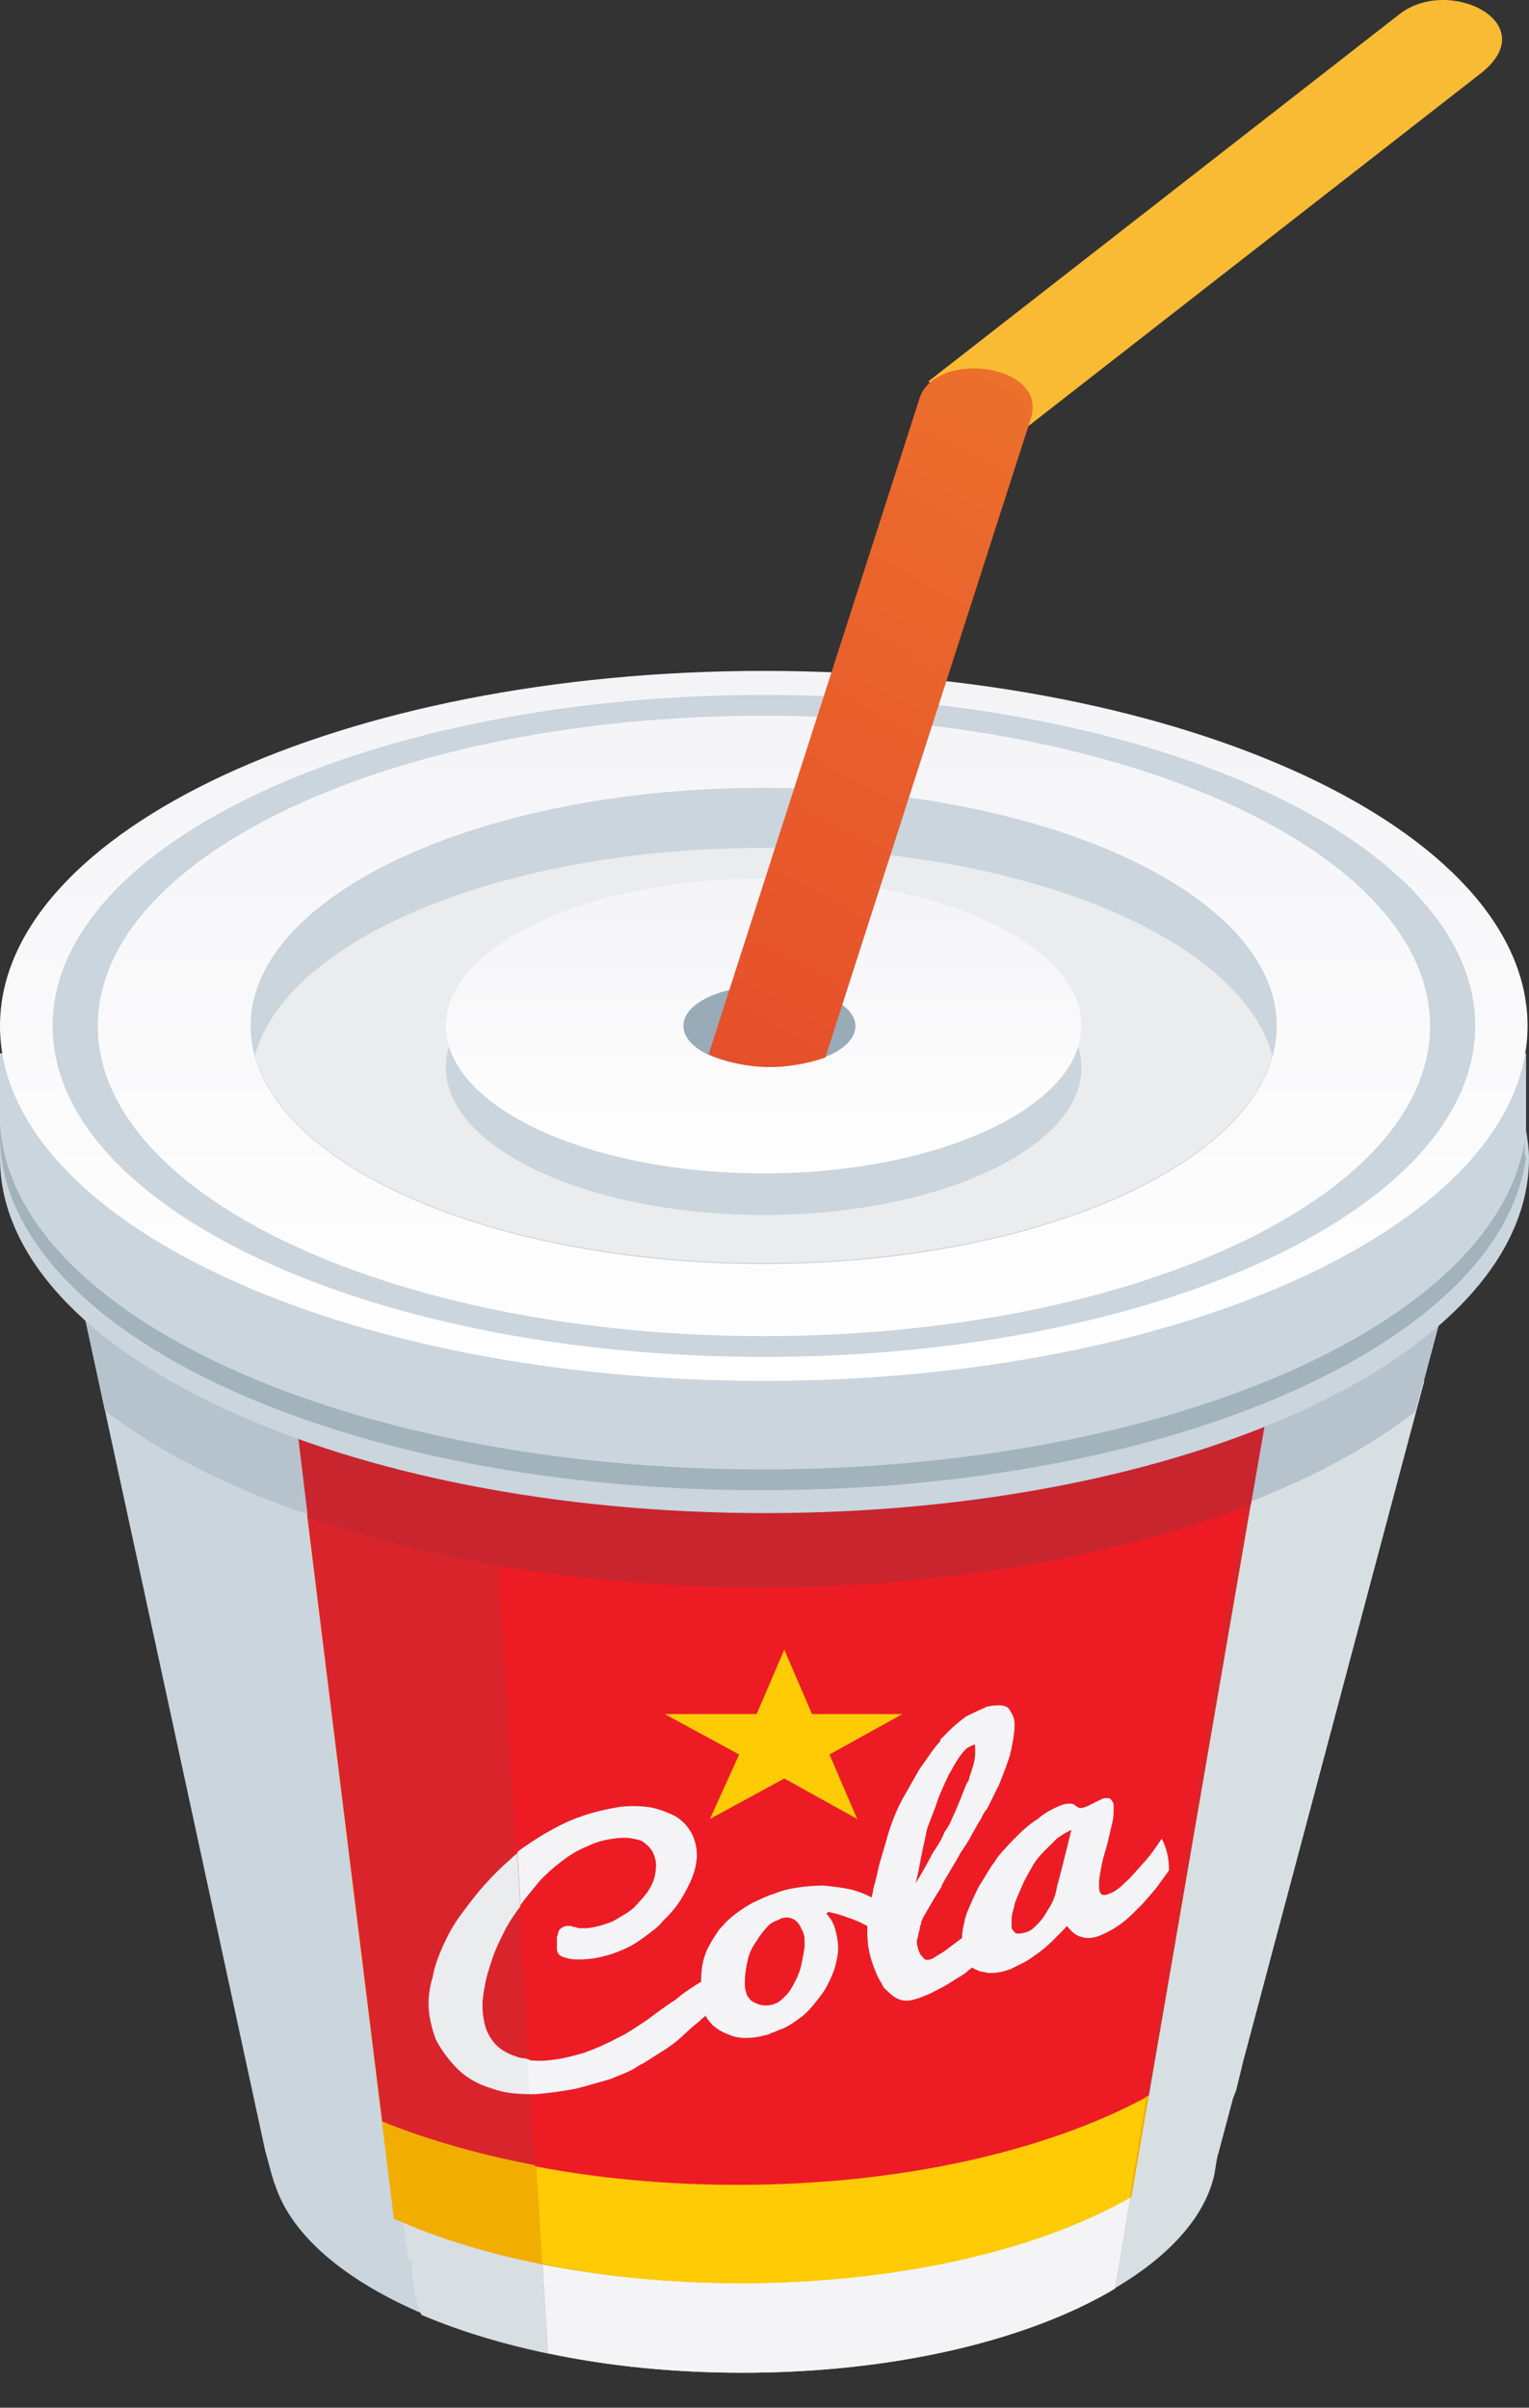 <svg width="40" height="63" viewBox="0 0 40 63" fill="none" xmlns="http://www.w3.org/2000/svg">
<rect x="0" y="0" width="40" height="63" fill="#333333" stroke="none"/>
<path fill-rule="evenodd" clip-rule="evenodd" d="M2.172 34.247H37.749L31.877 56.312H31.762C31.762 59.484 26.233 62.056 19.408 62.056C13.23 62.056 8.121 59.941 7.206 57.198C7.129 57.026 7.015 56.54 6.939 56.283L2.172 34.247Z" fill="#CAD5DD"/>
<path fill-rule="evenodd" clip-rule="evenodd" d="M2.172 34.247H37.749L32.601 53.625H32.525C32.525 53.768 32.525 53.911 32.487 54.082L32.334 54.711C31.267 57.569 25.852 59.77 19.408 59.77C13.345 59.77 8.273 57.855 6.748 55.283L2.172 34.247Z" fill="#CAD5DD"/>
<path fill-rule="evenodd" clip-rule="evenodd" d="M37.259 36.133L31.882 56.312C31.806 56.54 31.806 56.797 31.73 57.055C30.929 59.884 25.705 62.085 19.413 62.085C16.172 62.085 13.236 61.513 11.024 60.57C10.834 60.113 10.757 59.627 10.795 59.141H10.681L7.669 36.133H37.259Z" fill="#D7DFE2"/>
<path fill-rule="evenodd" clip-rule="evenodd" d="M37.258 36.133L32.606 53.625L32.491 54.054L32.339 54.682C31.233 57.541 25.856 59.713 19.412 59.713C16.018 59.713 12.93 59.113 10.604 58.141L7.744 36.133H37.258Z" fill="#D7DFE2"/>
<path fill-rule="evenodd" clip-rule="evenodd" d="M33.137 36.133L29.171 59.884C26.921 61.228 23.413 62.085 19.447 62.085C17.617 62.085 15.901 61.913 14.338 61.571L12.812 36.648L18.647 36.162H33.137V36.133Z" fill="#CD8C5D"/>
<path fill-rule="evenodd" clip-rule="evenodd" d="M33.137 36.133L29.171 59.884C26.921 61.228 23.413 62.085 19.447 62.085C17.617 62.085 15.901 61.913 14.338 61.571L12.812 36.648L18.647 36.162H33.137V36.133Z" fill="#F4F4F7"/>
<path fill-rule="evenodd" clip-rule="evenodd" d="M33.137 36.133L29.552 57.512C27.15 58.884 23.489 59.741 19.409 59.741C17.541 59.741 15.787 59.57 14.185 59.227L12.812 36.619L18.647 36.133H33.137Z" fill="#EAECED"/>
<path fill-rule="evenodd" clip-rule="evenodd" d="M33.602 34.247L29.598 57.483C27.196 58.855 23.497 59.741 19.379 59.741C15.871 59.741 12.668 59.113 10.304 58.055L7.368 34.247H33.602Z" fill="#F2AD01"/>
<path fill-rule="evenodd" clip-rule="evenodd" d="M29.552 57.512C27.15 58.884 23.489 59.741 19.409 59.741C17.541 59.741 15.787 59.57 14.185 59.227L12.812 36.619L18.647 36.133H33.137L29.552 57.512Z" fill="#FFCB05"/>
<path fill-rule="evenodd" clip-rule="evenodd" d="M33.602 34.247L30.056 54.825C27.463 56.255 23.612 57.141 19.303 57.141C15.757 57.141 12.477 56.512 9.999 55.511L7.368 34.247H33.602Z" fill="#DA242C"/>
<path fill-rule="evenodd" clip-rule="evenodd" d="M29.972 54.883C27.379 56.283 23.566 57.169 19.295 57.169C17.427 57.169 15.634 56.998 13.995 56.683L12.774 36.648L18.608 36.162H33.099L29.972 54.883Z" fill="#ED1C24"/>
<path fill-rule="evenodd" clip-rule="evenodd" d="M20.518 43.164L21.243 44.851H23.607L21.7 45.908L22.425 47.595L20.518 46.537L18.573 47.595L19.336 45.908L17.391 44.851H19.794L20.518 43.164Z" fill="#FFCB05"/>
<path d="M13.651 53.854C13.423 53.797 13.232 53.711 13.079 53.597C12.927 53.483 12.812 53.311 12.736 53.14C12.66 52.94 12.622 52.711 12.622 52.454C12.622 52.282 12.66 52.082 12.698 51.882C12.736 51.682 12.812 51.453 12.889 51.224C12.965 50.996 13.079 50.767 13.194 50.538C13.308 50.31 13.461 50.081 13.613 49.881L13.537 48.48C13.499 48.538 13.423 48.566 13.384 48.623C13.117 48.852 12.889 49.081 12.66 49.338C12.431 49.595 12.241 49.852 12.05 50.11C11.859 50.367 11.707 50.653 11.592 50.91C11.478 51.167 11.364 51.453 11.325 51.71C11.249 51.968 11.211 52.196 11.211 52.425C11.211 52.739 11.287 53.054 11.402 53.368C11.554 53.654 11.745 53.911 11.974 54.14C12.202 54.369 12.507 54.54 12.889 54.655C13.194 54.769 13.537 54.797 13.918 54.797L13.88 53.911C13.766 53.854 13.69 53.854 13.651 53.854Z" fill="#EAECED"/>
<path d="M14.722 48.681C14.912 48.538 15.141 48.395 15.37 48.309C15.598 48.195 15.827 48.138 16.056 48.109C16.247 48.081 16.437 48.081 16.552 48.109C16.704 48.138 16.819 48.166 16.895 48.252C16.971 48.309 17.047 48.395 17.086 48.481C17.124 48.567 17.162 48.681 17.162 48.795C17.162 48.995 17.124 49.195 17.009 49.395C16.895 49.596 16.742 49.739 16.59 49.91C16.437 50.053 16.209 50.167 16.018 50.282C15.789 50.367 15.598 50.425 15.37 50.453C15.293 50.453 15.217 50.453 15.179 50.453C15.141 50.453 15.103 50.453 15.065 50.425C15.027 50.425 14.988 50.425 14.95 50.396C14.912 50.396 14.874 50.396 14.836 50.396C14.76 50.396 14.722 50.425 14.683 50.453C14.645 50.482 14.607 50.51 14.607 50.567C14.607 50.596 14.569 50.653 14.569 50.71C14.569 50.767 14.569 50.796 14.569 50.853C14.569 50.882 14.569 50.91 14.569 50.939C14.569 50.968 14.569 50.996 14.569 50.996C14.569 51.111 14.645 51.196 14.798 51.225C14.95 51.282 15.179 51.282 15.446 51.254C15.675 51.225 15.904 51.168 16.132 51.082C16.361 50.996 16.59 50.882 16.781 50.739C16.971 50.596 17.2 50.453 17.353 50.253C17.543 50.081 17.696 49.881 17.81 49.71C17.925 49.51 18.039 49.31 18.115 49.11C18.192 48.91 18.23 48.709 18.23 48.538C18.23 48.281 18.153 48.052 18.039 47.88C17.925 47.709 17.772 47.566 17.581 47.48C17.391 47.395 17.162 47.309 16.933 47.28C16.704 47.252 16.437 47.252 16.209 47.28C15.866 47.337 15.484 47.423 15.179 47.538C14.836 47.652 14.531 47.823 14.226 47.995C13.997 48.138 13.768 48.281 13.539 48.452L13.616 49.853C13.768 49.624 13.959 49.424 14.111 49.224C14.302 49.024 14.493 48.852 14.722 48.681Z" fill="#F4F4F7"/>
<path d="M30.392 48.109C30.239 48.337 30.087 48.566 29.896 48.766C29.82 48.852 29.744 48.938 29.667 49.023C29.591 49.109 29.515 49.195 29.439 49.252C29.362 49.338 29.286 49.395 29.21 49.452C29.134 49.509 29.057 49.538 28.981 49.566C28.905 49.595 28.828 49.595 28.79 49.538C28.752 49.481 28.752 49.395 28.752 49.281C28.752 49.138 28.79 48.966 28.828 48.766C28.867 48.566 28.943 48.366 28.981 48.195C29.019 48.023 29.057 47.88 29.095 47.709C29.134 47.566 29.134 47.423 29.134 47.309C29.134 47.223 29.134 47.166 29.095 47.137C29.095 47.108 29.057 47.08 29.019 47.051C28.981 47.051 28.943 47.051 28.905 47.051C28.867 47.051 28.828 47.08 28.752 47.108C28.714 47.137 28.676 47.137 28.638 47.166C28.6 47.194 28.562 47.194 28.523 47.223C28.485 47.251 28.447 47.251 28.409 47.28C28.371 47.28 28.333 47.309 28.295 47.309C28.257 47.309 28.218 47.309 28.18 47.28C28.142 47.251 28.142 47.251 28.104 47.223C28.066 47.194 28.028 47.194 27.99 47.194C27.951 47.194 27.875 47.194 27.799 47.223C27.57 47.309 27.341 47.423 27.151 47.594C26.922 47.737 26.731 47.909 26.541 48.109C26.503 48.137 26.464 48.195 26.426 48.223C26.274 48.395 26.121 48.538 26.007 48.738C25.93 48.823 25.892 48.909 25.816 49.023C25.74 49.166 25.625 49.309 25.549 49.481C25.435 49.709 25.359 49.91 25.282 50.081C25.282 50.138 25.244 50.167 25.244 50.224C25.206 50.395 25.168 50.538 25.168 50.71C25.13 50.738 25.053 50.795 25.015 50.824C24.901 50.91 24.825 50.967 24.748 51.024L24.71 51.053C24.634 51.11 24.558 51.138 24.482 51.196C24.405 51.253 24.329 51.281 24.253 51.281C24.215 51.281 24.215 51.281 24.177 51.253C24.138 51.224 24.138 51.196 24.1 51.167C24.062 51.138 24.062 51.081 24.024 51.024C24.024 50.967 23.986 50.91 23.986 50.853C23.986 50.824 23.986 50.824 23.986 50.795C23.986 50.738 24.024 50.681 24.024 50.624C24.024 50.567 24.062 50.51 24.062 50.453C24.062 50.395 24.1 50.367 24.1 50.31C24.1 50.252 24.138 50.224 24.138 50.195C24.291 49.938 24.443 49.652 24.634 49.366V49.338C24.787 49.052 24.977 48.766 25.13 48.48L25.244 48.309C25.397 48.08 25.511 47.823 25.664 47.594C25.702 47.509 25.74 47.423 25.816 47.337C25.93 47.137 26.007 46.937 26.121 46.737C26.236 46.451 26.35 46.165 26.426 45.908C26.426 45.851 26.464 45.794 26.464 45.737C26.503 45.536 26.541 45.336 26.541 45.165C26.541 45.079 26.541 44.993 26.503 44.908C26.503 44.879 26.464 44.851 26.464 44.822C26.426 44.793 26.426 44.736 26.388 44.708C26.35 44.651 26.236 44.622 26.159 44.622C26.083 44.622 25.969 44.622 25.854 44.651C25.816 44.651 25.816 44.651 25.778 44.679C25.625 44.736 25.473 44.822 25.282 44.908C25.244 44.936 25.206 44.965 25.168 44.993C25.015 45.108 24.825 45.279 24.672 45.451C24.634 45.479 24.596 45.508 24.596 45.565C24.405 45.765 24.253 46.022 24.062 46.28C23.91 46.537 23.757 46.823 23.605 47.08C23.452 47.366 23.299 47.737 23.185 48.166L23.109 48.423C23.032 48.681 22.994 48.823 22.994 48.823C22.994 48.823 22.956 49.023 22.842 49.452C22.842 49.509 22.804 49.595 22.804 49.652C22.651 49.566 22.499 49.509 22.308 49.452C22.079 49.395 21.812 49.366 21.545 49.338C21.279 49.338 20.973 49.366 20.668 49.424C20.516 49.452 20.363 49.509 20.211 49.566C20.02 49.624 19.868 49.709 19.677 49.795C19.372 49.967 19.143 50.138 18.952 50.338C18.914 50.395 18.838 50.453 18.8 50.51C18.686 50.681 18.571 50.853 18.495 51.024C18.381 51.281 18.342 51.539 18.342 51.853C18.114 51.996 17.885 52.139 17.694 52.31C17.427 52.482 17.198 52.653 16.931 52.853C16.665 53.025 16.436 53.196 16.131 53.339C15.864 53.482 15.597 53.596 15.292 53.711C14.987 53.797 14.682 53.882 14.338 53.911C14.148 53.939 13.957 53.911 13.805 53.911L13.843 54.797C13.881 54.797 13.957 54.797 13.995 54.797C14.377 54.768 14.758 54.711 15.063 54.654C15.406 54.568 15.673 54.483 15.978 54.397C16.245 54.282 16.512 54.197 16.703 54.054C16.931 53.939 17.122 53.797 17.313 53.682C17.503 53.568 17.694 53.425 17.847 53.282C17.999 53.139 18.152 52.996 18.304 52.882C18.342 52.825 18.419 52.796 18.457 52.739C18.495 52.825 18.571 52.91 18.647 52.996C18.686 53.025 18.724 53.053 18.762 53.082C18.876 53.168 19.029 53.225 19.181 53.282C19.372 53.339 19.639 53.339 19.906 53.282C19.982 53.254 20.096 53.254 20.173 53.196C20.287 53.168 20.363 53.111 20.478 53.082C20.668 52.996 20.821 52.882 20.973 52.768C21.126 52.653 21.24 52.51 21.355 52.367C21.469 52.224 21.584 52.082 21.66 51.91C21.736 51.767 21.812 51.596 21.85 51.453C21.889 51.281 21.927 51.138 21.927 50.995C21.927 50.795 21.889 50.624 21.85 50.481C21.812 50.338 21.736 50.195 21.622 50.081C21.622 50.052 21.66 50.052 21.66 50.024C21.774 50.052 21.927 50.081 22.079 50.138C22.232 50.195 22.422 50.252 22.575 50.338C22.613 50.367 22.651 50.367 22.689 50.395C22.689 50.453 22.689 50.51 22.689 50.538C22.689 50.824 22.727 51.081 22.804 51.31C22.88 51.539 22.956 51.739 23.071 51.91C23.071 51.939 23.109 51.967 23.109 51.996C23.223 52.11 23.338 52.224 23.452 52.282C23.605 52.367 23.757 52.367 23.948 52.31C24.062 52.282 24.177 52.224 24.329 52.167C24.443 52.11 24.596 52.025 24.71 51.967C24.863 51.882 24.977 51.796 25.13 51.71C25.206 51.653 25.282 51.624 25.32 51.567C25.359 51.539 25.397 51.51 25.435 51.481C25.473 51.51 25.511 51.539 25.549 51.539C25.625 51.596 25.74 51.596 25.854 51.624C25.892 51.624 25.892 51.624 25.93 51.624C26.083 51.624 26.236 51.596 26.388 51.539C26.426 51.539 26.464 51.51 26.464 51.51C26.579 51.453 26.693 51.396 26.808 51.339C26.96 51.253 27.113 51.138 27.227 51.053C27.38 50.938 27.494 50.824 27.608 50.71C27.723 50.595 27.837 50.481 27.913 50.395C28.028 50.538 28.142 50.653 28.295 50.681C28.447 50.738 28.638 50.71 28.828 50.624C29.019 50.538 29.172 50.453 29.362 50.31C29.553 50.167 29.706 49.995 29.858 49.852C30.011 49.681 30.163 49.509 30.277 49.366C30.392 49.195 30.506 49.052 30.583 48.938C30.583 48.595 30.506 48.337 30.392 48.109ZM20.973 51.367C20.935 51.567 20.859 51.739 20.783 51.882C20.706 52.025 20.63 52.167 20.516 52.253C20.44 52.339 20.363 52.396 20.287 52.425C20.249 52.425 20.249 52.453 20.211 52.453C20.096 52.482 19.982 52.482 19.868 52.453C19.791 52.425 19.715 52.396 19.639 52.339C19.601 52.282 19.524 52.224 19.524 52.139C19.486 52.053 19.486 51.967 19.486 51.853C19.486 51.653 19.524 51.453 19.563 51.281C19.601 51.11 19.677 50.938 19.791 50.795C19.868 50.653 19.982 50.51 20.096 50.395C20.134 50.338 20.211 50.31 20.249 50.281C20.325 50.252 20.401 50.224 20.44 50.195C20.554 50.167 20.63 50.167 20.706 50.195C20.783 50.224 20.821 50.252 20.897 50.338C20.935 50.395 20.973 50.481 21.012 50.567C21.05 50.653 21.05 50.767 21.05 50.881C21.05 50.995 21.012 51.167 20.973 51.367ZM24.138 48.395C24.215 48.052 24.253 47.852 24.253 47.852C24.253 47.852 24.329 47.651 24.482 47.251C24.558 46.994 24.672 46.766 24.748 46.594C24.787 46.508 24.825 46.422 24.863 46.365C24.977 46.165 25.053 46.022 25.168 45.88C25.244 45.794 25.282 45.737 25.359 45.708C25.397 45.679 25.435 45.679 25.473 45.651C25.511 45.651 25.511 45.651 25.511 45.708C25.511 45.765 25.511 45.822 25.511 45.88C25.511 46.08 25.435 46.28 25.359 46.508C25.359 46.565 25.32 46.623 25.282 46.68C25.168 46.966 25.053 47.28 24.901 47.594C24.863 47.709 24.787 47.823 24.71 47.937C24.634 48.137 24.52 48.309 24.405 48.48C24.253 48.766 24.1 49.052 23.948 49.281C24.024 49.052 24.062 48.738 24.138 48.395ZM27.685 49.252C27.646 49.338 27.646 49.452 27.608 49.566C27.57 49.709 27.494 49.852 27.418 49.967C27.341 50.109 27.265 50.224 27.151 50.338C27.036 50.453 26.96 50.538 26.808 50.567C26.731 50.595 26.655 50.595 26.617 50.595C26.579 50.595 26.541 50.567 26.503 50.51C26.464 50.481 26.464 50.424 26.464 50.395C26.464 50.338 26.464 50.281 26.464 50.224C26.464 50.109 26.503 49.995 26.541 49.852V49.824C26.579 49.709 26.655 49.538 26.731 49.366C26.808 49.166 26.922 48.995 26.998 48.852C27.075 48.709 27.189 48.566 27.303 48.452C27.418 48.337 27.532 48.223 27.646 48.109C27.761 48.023 27.913 47.937 28.028 47.88C27.913 48.366 27.799 48.795 27.685 49.252Z" fill="#F4F4F7"/>
<path fill-rule="evenodd" clip-rule="evenodd" d="M2.172 34.247H37.749L37.025 36.934C33.554 39.649 27.187 41.45 19.942 41.45C12.62 41.45 6.252 39.621 2.744 36.905L2.172 34.247Z" fill="#B6C3CC"/>
<path fill-rule="evenodd" clip-rule="evenodd" d="M33.603 34.333L32.726 39.363C29.256 40.707 24.795 41.536 19.914 41.536C15.491 41.536 11.372 40.85 8.055 39.706L7.407 34.333H33.603Z" fill="#C8252F"/>
<path fill-rule="evenodd" clip-rule="evenodd" d="M38.737 1.921C40.415 0.607 37.898 -0.651 36.602 0.378L24.285 9.981L26.421 11.525L38.737 1.921Z" fill="#F8BB33"/>
<path fill-rule="evenodd" clip-rule="evenodd" d="M19.981 21.014C28.942 21.014 36.568 23.786 39.085 27.559H39.924V29.588C39.962 29.817 40 30.074 40 30.303C40 35.447 31.039 39.592 20.019 39.592C8.999 39.592 0 35.419 0 30.303V27.559H0.877C3.394 23.758 10.982 21.014 19.981 21.014Z" fill="#CAD5DD"/>
<path fill-rule="evenodd" clip-rule="evenodd" d="M39.886 29.874V30.131C39.886 30.188 39.886 30.217 39.924 30.274C39.276 35.133 30.62 38.992 19.981 38.992C8.961 39.021 0 34.848 0 29.703C0 29.617 0 29.502 0 29.417C0.305 34.419 9.113 38.449 19.943 38.449C30.467 38.449 39.085 34.676 39.886 29.874Z" fill="#A2B3BC"/>
<path fill-rule="evenodd" clip-rule="evenodd" d="M19.981 36.133C30.963 36.133 39.962 31.96 39.962 26.844C39.962 21.728 31.001 17.555 19.981 17.555C8.961 17.555 0 21.728 0 26.844C0 31.96 8.961 36.133 19.981 36.133Z" fill="url(#paint0_linear_2_2400)"/>
<path fill-rule="evenodd" clip-rule="evenodd" d="M19.985 18.184C30.242 18.184 38.593 22.071 38.593 26.844C38.593 31.617 30.242 35.505 19.985 35.505V34.961C29.594 34.961 37.411 31.332 37.411 26.844C37.411 22.357 29.594 18.727 19.985 18.727V18.184ZM19.985 35.505C9.728 35.505 1.377 31.617 1.377 26.844C1.377 22.071 9.728 18.184 19.985 18.184V18.727C10.376 18.727 2.559 22.357 2.559 26.844C2.559 31.332 10.376 34.961 19.985 34.961V35.505Z" fill="#CAD5DD"/>
<path fill-rule="evenodd" clip-rule="evenodd" d="M19.979 33.075C27.377 33.075 33.401 30.274 33.401 26.844C33.401 23.415 27.377 20.614 19.979 20.614C12.582 20.614 6.557 23.415 6.557 26.844C6.557 30.274 12.582 33.075 19.979 33.075Z" fill="#CAD5DD"/>
<path fill-rule="evenodd" clip-rule="evenodd" d="M19.978 22.186C26.804 22.186 32.447 24.558 33.286 27.616C32.447 30.674 26.804 33.047 19.978 33.047C13.152 33.047 7.509 30.674 6.67 27.616C7.509 24.558 13.152 22.186 19.978 22.186Z" fill="#EAECED"/>
<path fill-rule="evenodd" clip-rule="evenodd" d="M19.977 31.79C24.553 31.79 28.29 30.046 28.29 27.931C28.29 25.787 24.553 24.072 19.977 24.072C15.401 24.072 11.664 25.816 11.664 27.931C11.664 30.046 15.401 31.79 19.977 31.79Z" fill="#CAD5DD"/>
<path fill-rule="evenodd" clip-rule="evenodd" d="M19.977 30.704C24.553 30.704 28.29 28.96 28.29 26.845C28.29 24.701 24.553 22.986 19.977 22.986C15.401 22.986 11.664 24.73 11.664 26.845C11.664 28.96 15.401 30.704 19.977 30.704Z" fill="url(#paint1_linear_2_2400)"/>
<path fill-rule="evenodd" clip-rule="evenodd" d="M20.129 27.902C21.387 27.902 22.379 27.445 22.379 26.844C22.379 26.273 21.349 25.787 20.129 25.787C18.871 25.787 17.879 26.244 17.879 26.844C17.879 27.445 18.871 27.902 20.129 27.902Z" fill="#98ABB6"/>
<path fill-rule="evenodd" clip-rule="evenodd" d="M26.966 10.954C27.424 9.525 24.526 9.153 24.069 10.383L18.539 27.588C19.531 28.017 20.56 28.017 21.59 27.674L26.966 10.954Z" fill="url(#paint2_linear_2_2400)"/>
<defs>
<linearGradient id="paint0_linear_2_2400" x1="19.97" y1="17.545" x2="19.97" y2="36.136" gradientUnits="userSpaceOnUse">
<stop stop-color="#F4F4F7"/>
<stop offset="1" stop-color="white"/>
</linearGradient>
<linearGradient id="paint1_linear_2_2400" x1="19.966" y1="22.97" x2="19.966" y2="30.712" gradientUnits="userSpaceOnUse">
<stop stop-color="#F4F4F7"/>
<stop offset="1" stop-color="white"/>
</linearGradient>
<linearGradient id="paint2_linear_2_2400" x1="42.432" y1="-1.266" x2="15.596" y2="48.013" gradientUnits="userSpaceOnUse">
<stop stop-color="#F18C2C"/>
<stop offset="1" stop-color="#E02F2B"/>
</linearGradient>
</defs>
</svg>
